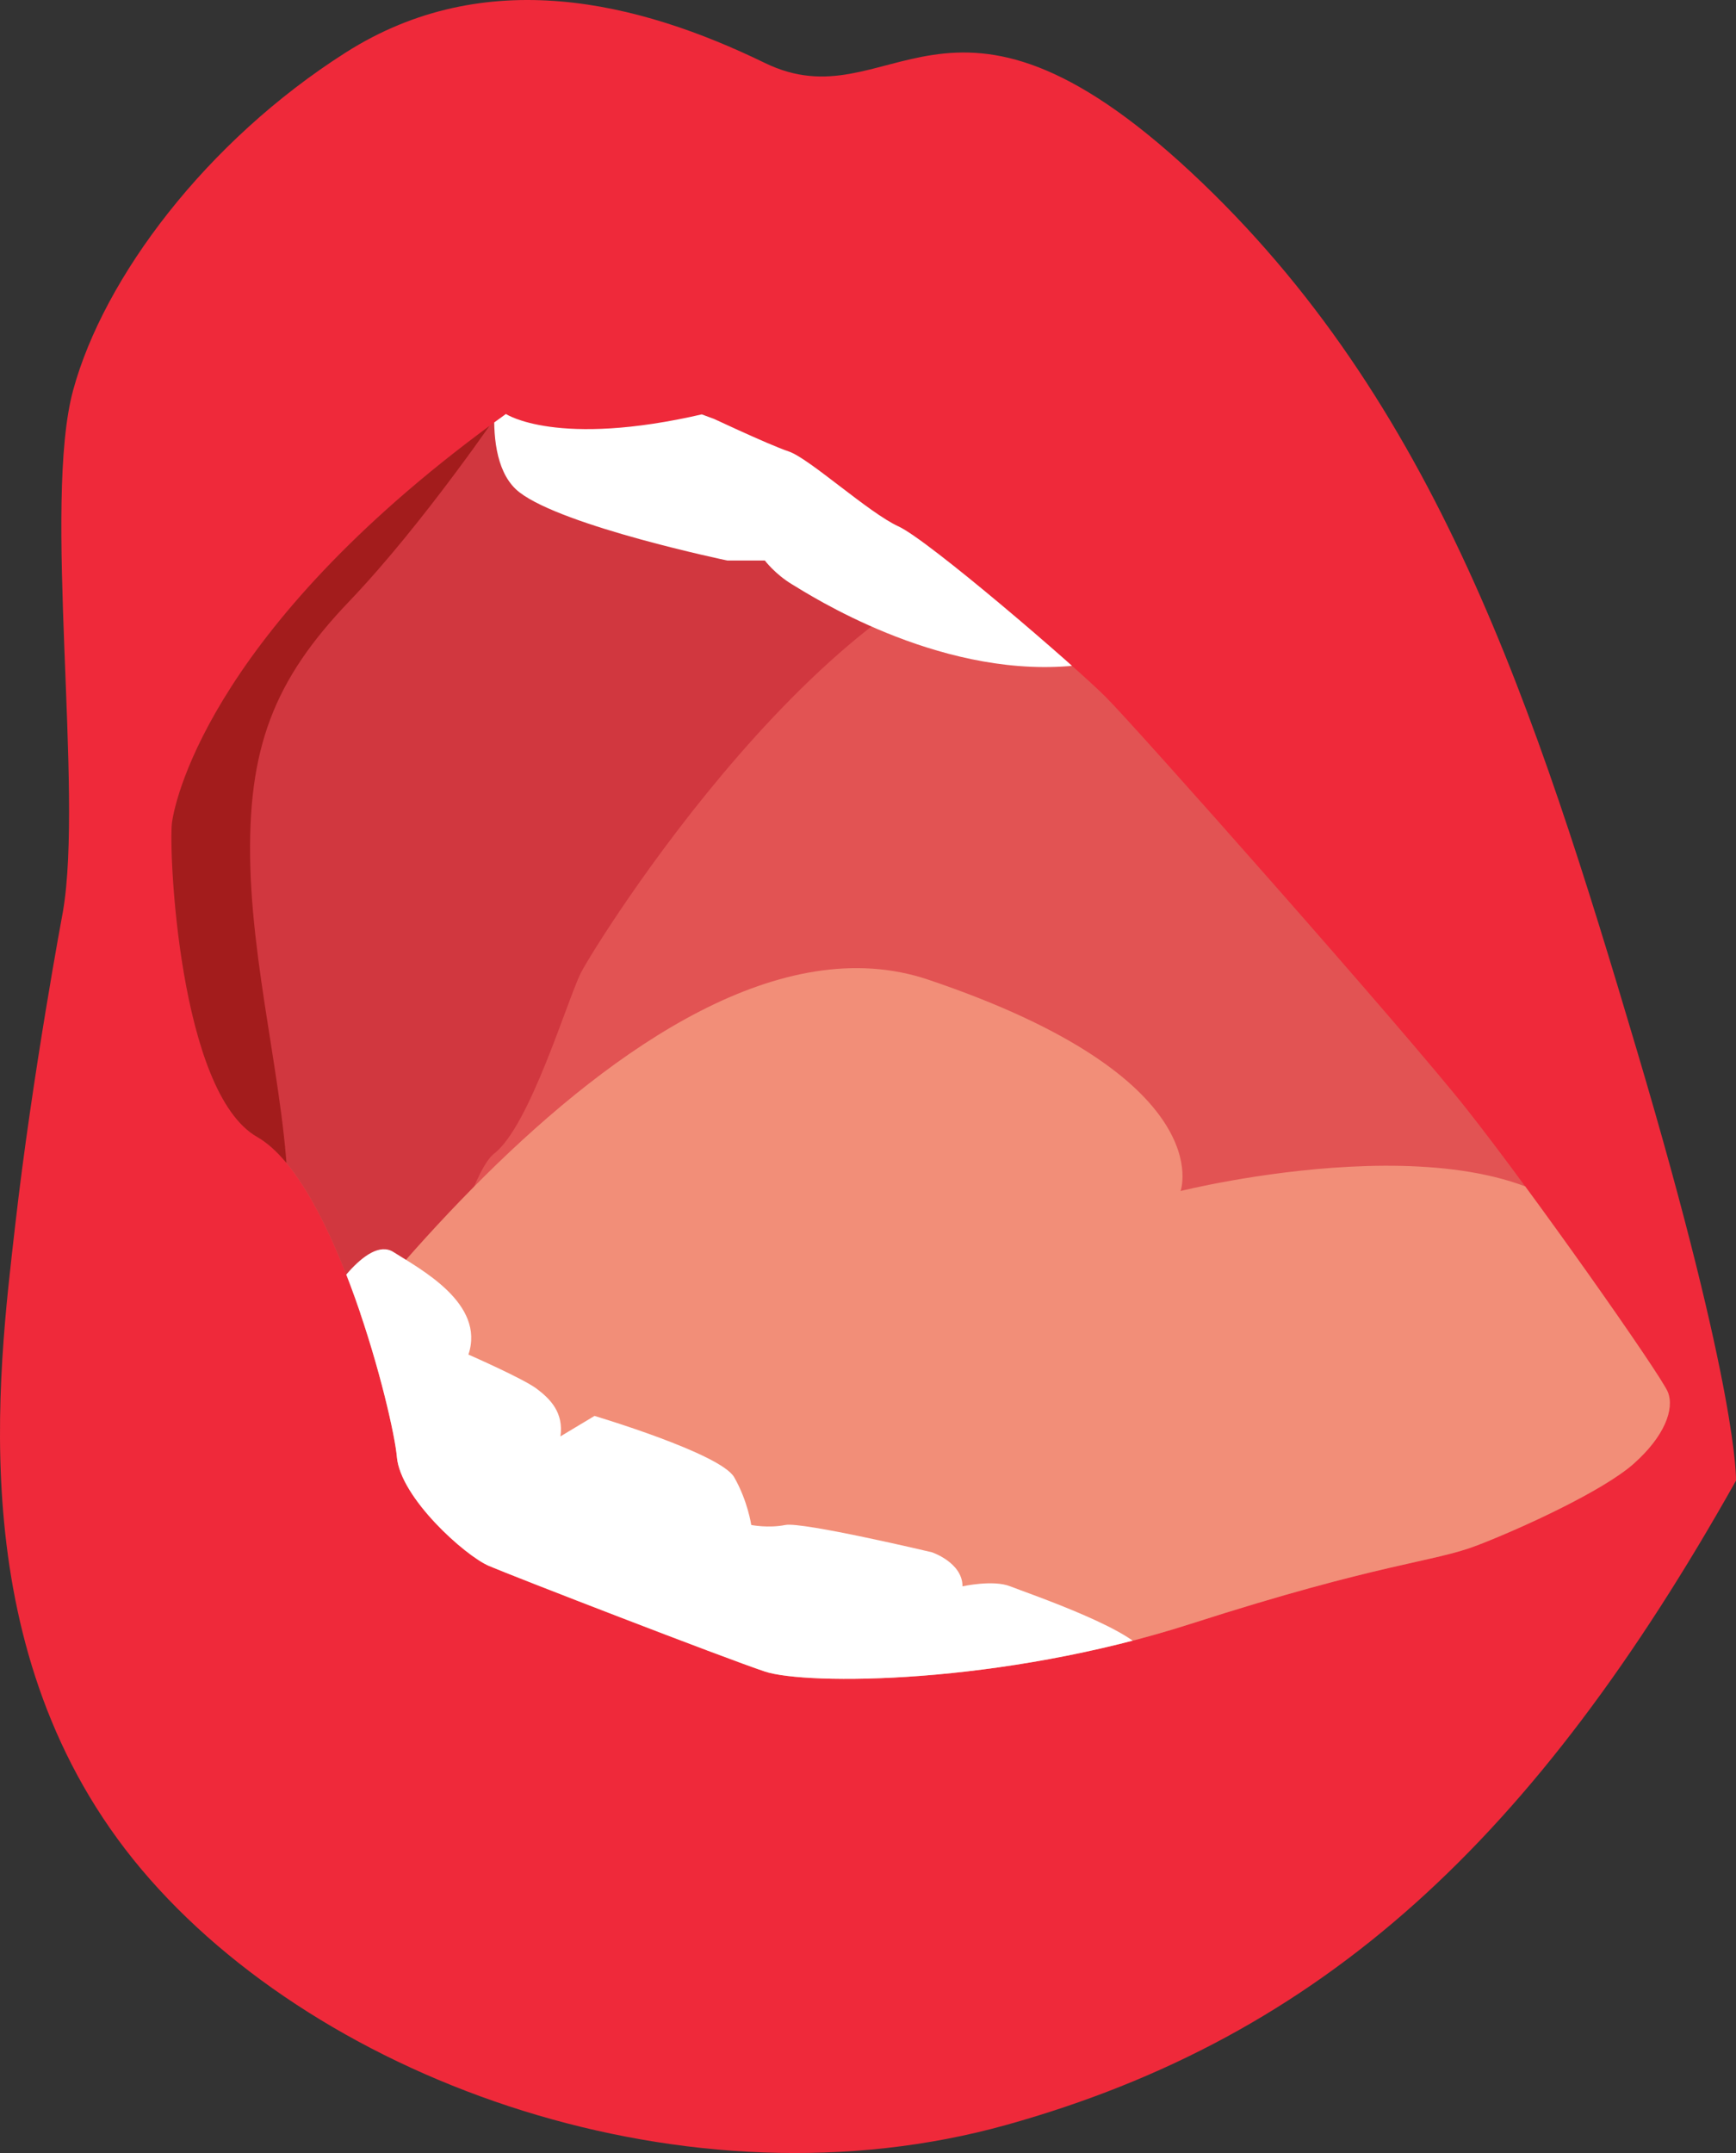 <?xml version="1.0" encoding="utf-8"?>
<!-- Generator: Adobe Illustrator 17.0.0, SVG Export Plug-In . SVG Version: 6.00 Build 0)  -->
<!DOCTYPE svg PUBLIC "-//W3C//DTD SVG 1.1//EN" "http://www.w3.org/Graphics/SVG/1.1/DTD/svg11.dtd">
<svg version="1.1" id="Layer_1" xmlns="http://www.w3.org/2000/svg" xmlns:xlink="http://www.w3.org/1999/xlink" x="0px" y="0px"
	 width="155.309px" height="192.586px" viewBox="0 0 155.309 192.586" enable-background="new 0 0 155.309 192.586"
	 xml:space="preserve">
<rect x="0" y="0" width="155.309" height="192.586" fill="#333333" stroke="none"/>
<path fill="#EF293A" d="M5.63,81.537c0,0-2.744,14.632-4.268,28.046s-4.877,38.41,11.279,57.615s49.08,30.789,77.43,22.863
	c28.35-7.926,47.251-25.607,65.236-57.615c0,0,0.305-7.621-8.84-38.41c-9.145-30.789-17.986-58.225-39.934-78.649
	s-26.826-4.268-38.105-9.755S43.431-3.25,30.932,4.696s-21.644,20.14-24.387,30.2S7.488,70.725,5.63,81.537z"/>
<g>
	<defs>
		<path id="SVGID_1_" d="M45.26,37.03c0,0,4.573,3.048,17.681,0c0,0,5.792,2.744,7.621,3.353c1.829,0.61,7.15,5.487,9.824,6.707
			c2.674,1.219,15.783,12.499,18.526,15.242c2.744,2.744,26.521,29.57,32.313,36.886c5.792,7.316,17.376,23.778,17.986,25.302
			c0.61,1.524-0.305,3.963-3.048,6.402c-2.744,2.439-10.06,5.792-14.023,7.316c-3.963,1.524-8.536,1.524-25.607,7.011
			c-17.071,5.487-34.447,5.487-38.105,4.268s-22.558-8.536-24.692-9.45c-2.134-0.915-7.926-6.097-8.231-9.755
			c-0.305-3.658-5.487-24.608-12.499-28.613c-7.011-4.005-7.926-25.649-7.621-28.088C15.69,71.173,19.348,55.626,45.26,37.03z"/>
	</defs>
	<clipPath id="SVGID_2_">
		<use xlink:href="#SVGID_1_"  overflow="visible"/>
	</clipPath>
	<polygon clip-path="url(#SVGID_2_)" fill="#E25353" points="7.734,148.273 44.955,55.408 100.843,18.372 142.114,52.665 
		162.689,129.032 124.281,171.466 	"/>
	<path clip-path="url(#SVGID_2_)" fill="#D1373F" d="M24.835,121.776l10.974,7.621c0,0,5.222-23.778,8.403-26.216
		c3.181-2.439,6.534-13.718,7.754-16.157c1.219-2.439,22.53-36.808,42.054-38.371c19.524-1.563,1.843-17.11,1.843-17.11
		l-78.954-1.829l-18.9,10.974l-15.852,49.689L24.835,121.776z"/>
	<path clip-path="url(#SVGID_2_)" fill="#A31C1C" d="M44.955,36.42c0,0-7.011,10.365-13.718,17.376s-9.145,13.108-8.84,23.778
		c0.305,10.67,3.658,22.254,3.353,31.094c-0.305,8.84-9.755-2.744-9.755-2.744s-8.84-29.293-8.231-31.718
		c0.61-2.425,18.87-23.459,18.58-24.678s18.61-14.328,18.61-14.328"/>
	<path clip-path="url(#SVGID_2_)" fill="#F28E78" d="M23.311,129.398c0,0,33.533-50.604,59.749-41.763s22.558,18.9,22.558,18.9
		s28.046-7.011,36.886,3.658s13.413,34.447,13.413,34.447l-83.39,19.205L35.2,171.466L23.311,129.398z"/>
	<path clip-path="url(#SVGID_2_)" fill="#FFFFFF" d="M44.955,31.543c0,0-2.439,9.45,1.524,12.499s18.595,6.097,18.595,6.097h3.353
		c0,0,0.915,1.219,2.439,2.134c1.524,0.915,12.803,8.231,24.692,7.316s0-10.365,0-10.365L57.758,35.201L44.955,31.543z"/>
	<path clip-path="url(#SVGID_2_)" fill="#FFFFFF" d="M29.103,116.594c0,0,3.658-6.153,6.097-4.601
		c2.439,1.552,8.231,4.601,6.707,9.173c0,0,4.877,2.134,6.097,3.048c1.219,0.915,2.439,2.134,2.134,4.268l3.048-1.829
		c0,0,11.279,3.353,12.499,5.487c1.219,2.134,1.524,4.268,1.524,4.268s1.524,0.305,3.048,0c1.524-0.305,13.108,2.439,13.108,2.439
		s2.744,0.915,2.744,3.048c0,0,2.744-0.61,4.268,0c1.524,0.61,12.194,4.219,12.194,6.377c0,2.158-22.184,4.292-22.184,4.292
		l-32.687,1.524l-18.595-7.011V116.594z"/>
</g>
</svg>
